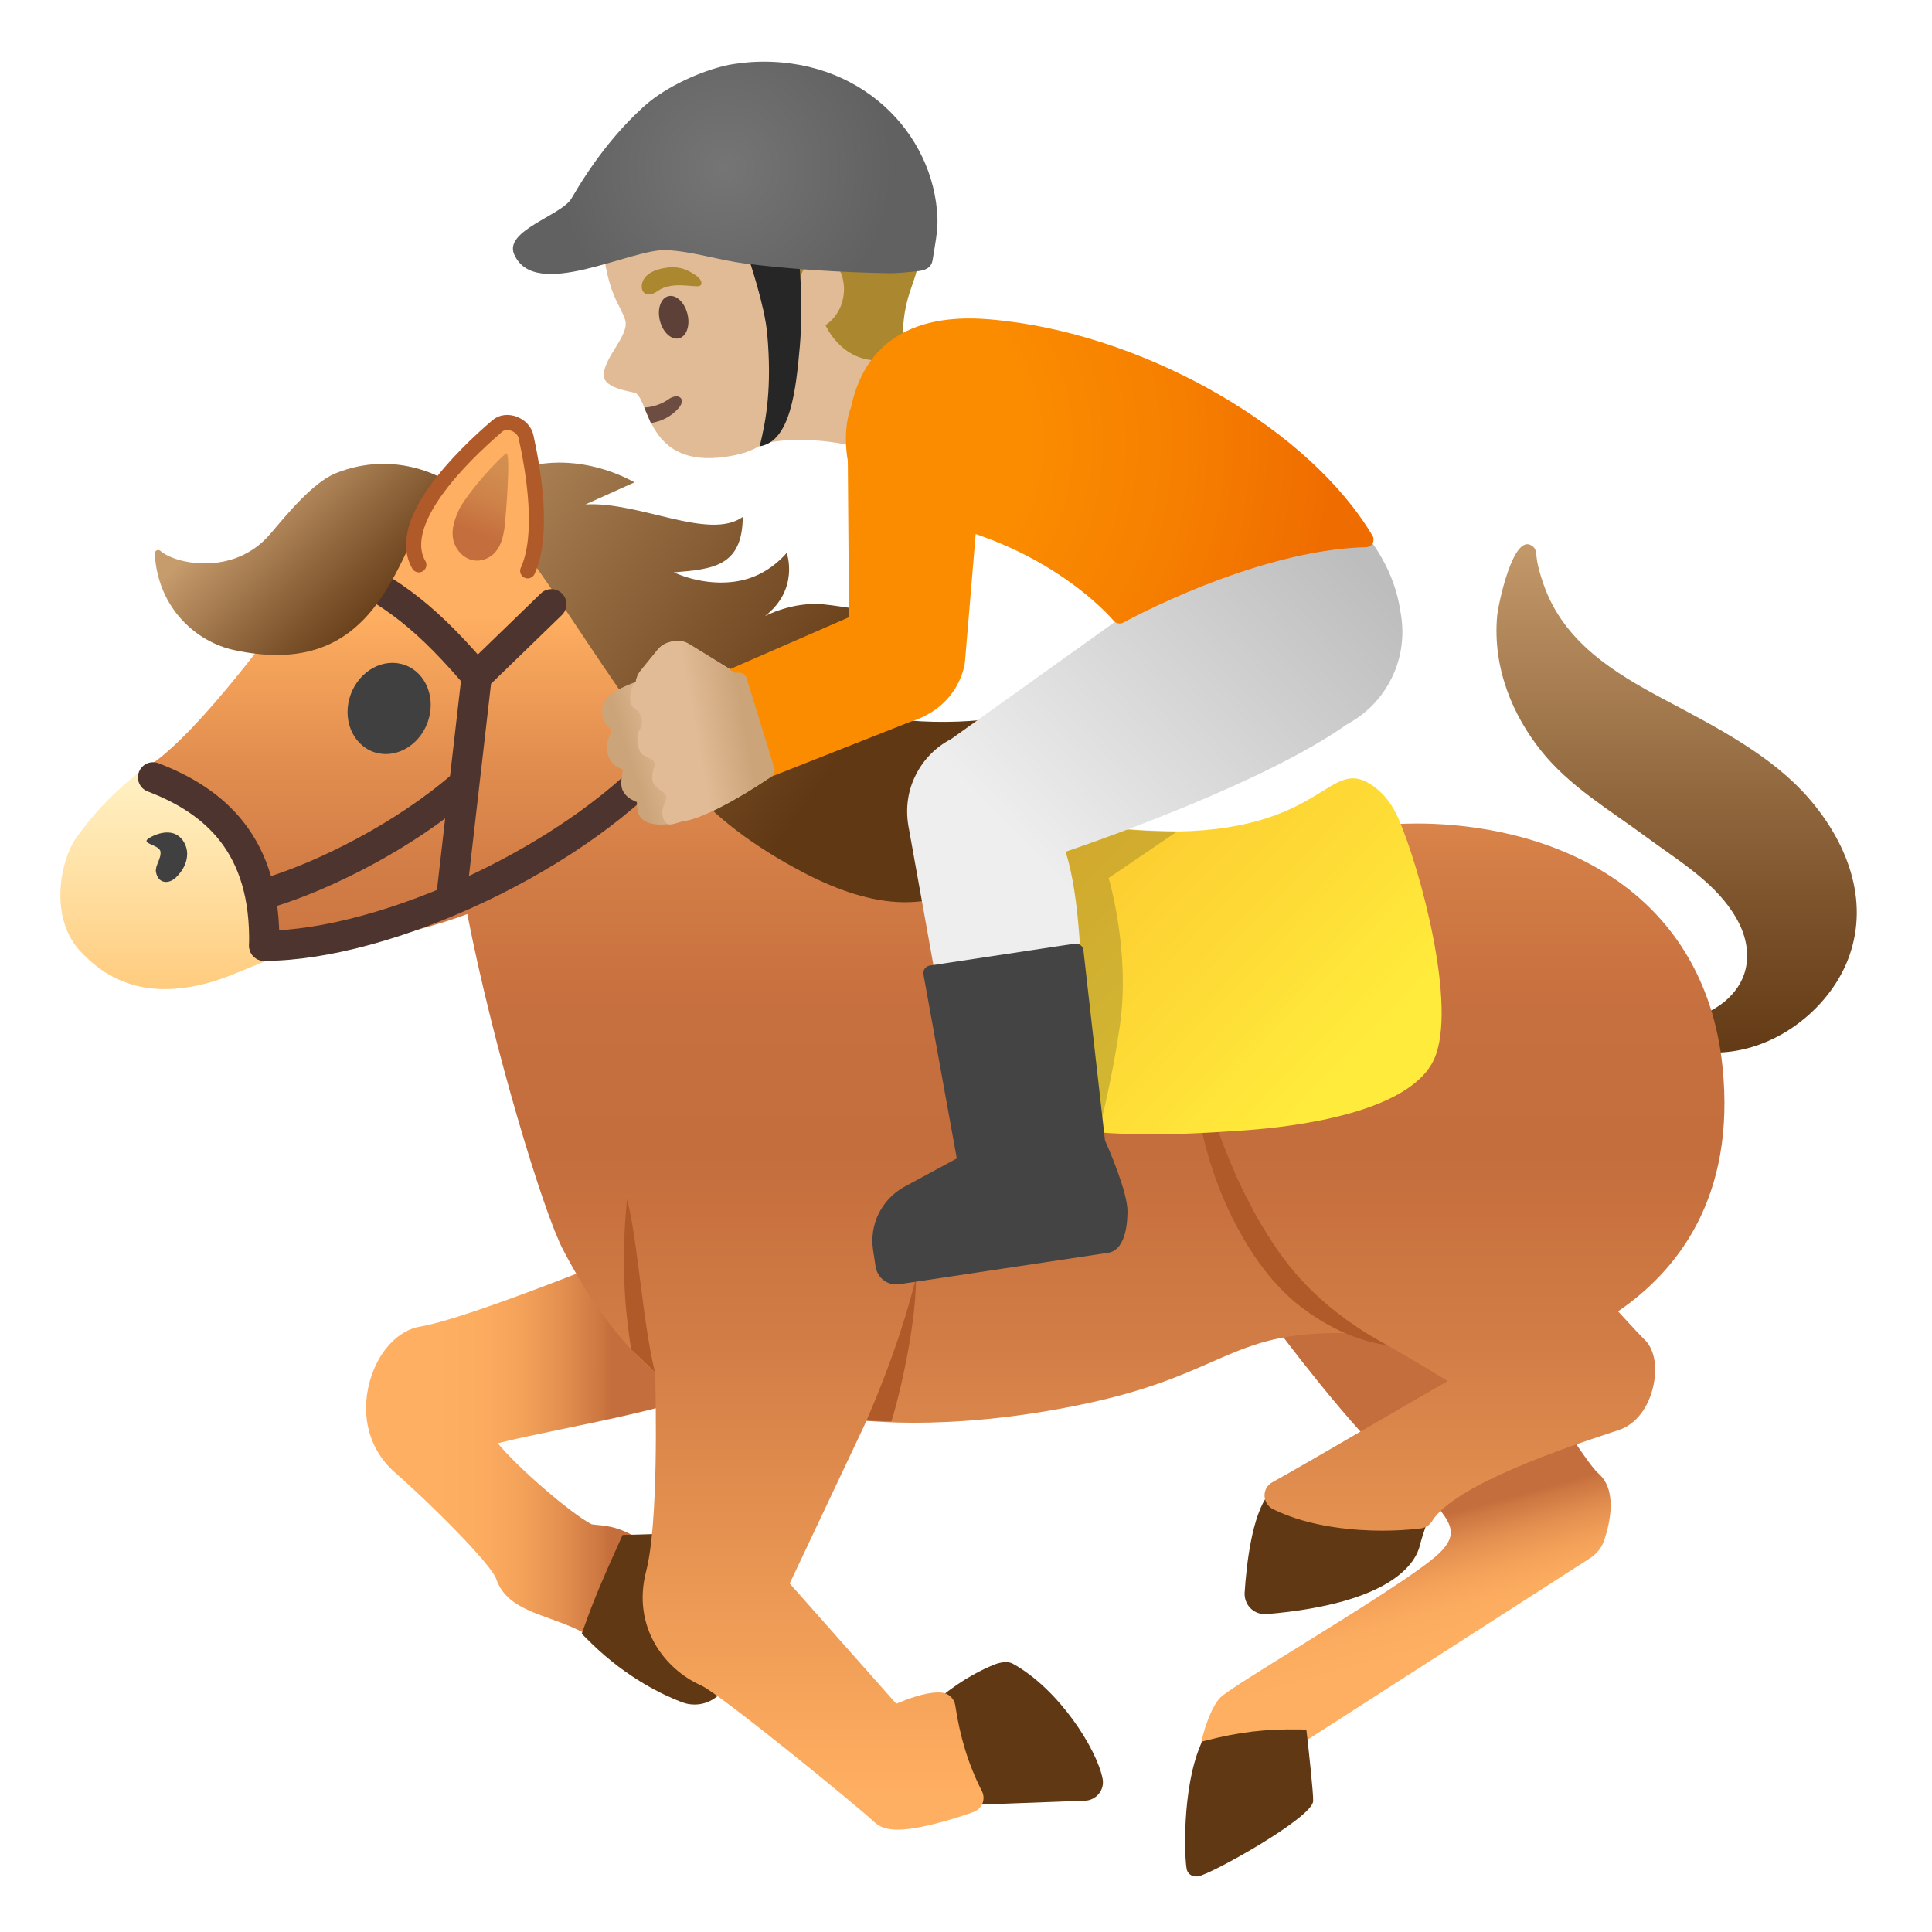 <?xml version="1.0" encoding="utf-8"?>
<!-- Generator: Adobe Illustrator 24.0.3, SVG Export Plug-In . SVG Version: 6.00 Build 0)  -->
<svg version="1.1" id="Layer_1" xmlns="http://www.w3.org/2000/svg" xmlns:xlink="http://www.w3.org/1999/xlink" x="0px" y="0px"
	 viewBox="0 0 128 128" style="enable-background:new 0 0 128 128;" xml:space="preserve">
<g id="horse">
	<g>
		
			<linearGradient id="SVGID_1_" gradientUnits="userSpaceOnUse" x1="111.094" y1="92.847" x2="111.094" y2="57.281" gradientTransform="matrix(1 0 0 -1 0 128)">
			<stop  offset="1.200000e-03" style="stop-color:#C69C6D"/>
			<stop  offset="7.100000e-03" style="stop-color:#C59B6C"/>
			<stop  offset="0.685" style="stop-color:#7D542C"/>
			<stop  offset="1" style="stop-color:#603813"/>
		</linearGradient>
		<path style="fill:url(#SVGID_1_);" d="M101.75,36.53c0,0,0.04,0.23,0.09,0.66c0.07,0.38,0.2,0.88,0.42,1.51
			c1.33,3.85,4.71,5.89,7.96,7.62c3.46,1.84,7.14,3.71,9.62,6.57c2.49,2.87,4.02,6.67,2.68,10.45c-1.17,3.3-4.63,6.2-8.53,6.39
			c-1.16,0.07-2.13-0.14-2.83-0.39c-0.71-0.25-1.14-0.62-1.4-0.85c-0.25-0.26-0.35-0.4-0.35-0.4c-0.14-0.19-0.07-0.45,0.16-0.59
			c0.12-0.07,0.26-0.1,0.39-0.07l0.08,0.01c0,0,0.16,0.03,0.46,0.08c0.15,0.02,0.33,0.02,0.53,0.04c0.22-0.02,0.44-0.02,0.7-0.06
			c1.88-0.32,3.53-1.61,3.92-3.29c0.27-1.16-0.02-2.34-0.6-3.35c-1.33-2.35-3.76-3.77-6-5.42c-2.38-1.76-5.08-3.35-6.94-5.69
			c-1.88-2.35-3.23-5.49-2.92-8.95c0.07-0.73,1.06-5.55,2.32-4.63C101.65,36.26,101.72,36.39,101.75,36.53z"/>
	</g>
	
		<linearGradient id="SVGID_2_" gradientUnits="userSpaceOnUse" x1="94.35" y1="15.528" x2="91.001" y2="27.621" gradientTransform="matrix(1 0 0 -1 0 128)">
		<stop  offset="0.232" style="stop-color:#FFAF61"/>
		<stop  offset="0.415" style="stop-color:#FCAC5F"/>
		<stop  offset="0.572" style="stop-color:#F3A159"/>
		<stop  offset="0.719" style="stop-color:#E38F50"/>
		<stop  offset="0.86" style="stop-color:#CD7742"/>
		<stop  offset="0.905" style="stop-color:#C46D3D"/>
	</linearGradient>
	<path style="fill:url(#SVGID_2_);" d="M105.91,97.63c-1.36-1.19-7.94-12.36-7.92-13.88l0.17-0.25l-0.16-0.29
		c-0.19-0.34-0.54-0.98-16.6,0.9l-1.16,0.14l4.07,3.39c0.49,0.67,5.15,6.92,8.26,9.68c2.04,1.81,3.51,3.12,3.55,4.17
		c0.01,0.43-0.21,0.86-0.71,1.36c-1.17,1.17-5.74,4-9.41,6.28c-2.34,1.45-4.36,2.7-5.03,3.23c-0.72,0.57-1.32,2.54-1.44,3.39
		l-0.1,0.73l0.72-0.18c2.08-0.54,5.96-0.8,5.99-0.8l0.13-0.01l19.08-12.26c0.44-0.29,0.78-0.71,0.94-1.2
		C106.68,100.85,107.15,98.72,105.91,97.63z"/>
	<g>
		
			<linearGradient id="SVGID_3_" gradientUnits="userSpaceOnUse" x1="24.751" y1="35.509" x2="42.174" y2="35.509" gradientTransform="matrix(1 0 0 -1 0 128)">
			<stop  offset="0.232" style="stop-color:#FFAF61"/>
			<stop  offset="0.415" style="stop-color:#FCAC5F"/>
			<stop  offset="0.572" style="stop-color:#F3A159"/>
			<stop  offset="0.719" style="stop-color:#E38F50"/>
			<stop  offset="0.86" style="stop-color:#CD7742"/>
			<stop  offset="0.905" style="stop-color:#C46D3D"/>
		</linearGradient>
		<path style="fill:url(#SVGID_3_);" d="M55.58,76.6c-0.17-0.31-0.59-0.82-1.53-0.82c-1.27,0-4,0.89-13.87,7.82
			c-1.05,0.42-9.59,3.84-12.34,4.29c-1.47,0.24-2.78,1.65-3.33,3.59c-0.66,2.33-0.04,4.6,1.66,6.08c2.15,1.87,6.37,6.04,6.71,7.06
			c0.51,1.53,2.06,2.08,3.56,2.62c0.58,0.21,1.19,0.43,1.76,0.7c0.57,0.28,1.13,0.54,1.67,0.8l0.99,0.47l0.37-1.03
			c0.55-1.53,1.22-3.05,1.92-4.6l0.31-0.69l-0.58-0.49c-1.44-1.2-2.63-1.31-3.34-1.37c-0.12-0.01-0.29-0.03-0.34-0.04
			c-1.47-0.77-5.03-3.89-6.22-5.37c0.94-0.25,2.58-0.59,4.08-0.9c6.91-1.42,11.51-2.49,12.44-4.32c0.21-0.42,0.25-0.88,0.1-1.31
			c0.14-0.71,1.63-3.03,2.63-4.57C55.11,80.04,56.31,77.94,55.58,76.6z"/>
	</g>
	<g>
		<path style="fill:#603813;" d="M86.6,115.03l-0.05-0.44l-0.44-0.01c-2.23-0.04-4.04,0.17-6.23,0.74l-0.24,0.06l-0.1,0.23
			c-1.25,2.93-1.07,7.61-0.91,8.26c0.06,0.22,0.25,0.45,0.63,0.45c0.04,0,0.08,0,0.12-0.01c0.8-0.1,7.62-3.9,7.62-4.99
			C87.02,118.82,86.7,115.91,86.6,115.03z"/>
		<path style="fill:#603813;" d="M49.53,102.83c-0.74-1.03-2.17-1.25-4.09-1.25c-0.61,0-1.27,0.02-1.94,0.05
			c-0.44,0.01-0.88,0.03-1.3,0.04l-0.95,0.02l-0.39,0.87c-0.69,1.53-1.41,3.16-1.99,4.77l-0.33,0.91l0.69,0.68
			c2.36,2.29,4.75,3.4,5.96,3.86c0.26,0.1,0.54,0.15,0.83,0.15c1.11,0,2.07-0.79,2.3-1.87c0.3-1.43,1.03-4.89,1.46-6.15
			C50.13,103.89,49.77,103.17,49.53,102.83z"/>
		<path style="fill:#603813;" d="M73.05,117.84c-0.39-1.98-2.9-5.93-5.94-7.61c-0.43-0.24-1.05-0.02-1.23,0.05
			c-0.78,0.32-2,0.89-3.58,2.16c-0.35,0.28-0.52,0.73-0.44,1.17c0.31,1.91,0.84,3.63,1.62,5.25c0.21,0.43,0.64,0.71,1.12,0.71
			c0.02,0,0.03,0,0.05,0l7.23-0.27c0.36-0.01,0.7-0.18,0.93-0.47C73.03,118.56,73.12,118.2,73.05,117.84z"/>
	</g>
	<path style="fill:#603813;" d="M93.91,98.29c-0.4,0.05-0.8,0.1-1.19,0.16c-1.11,0.15-2.16,0.3-3.18,0.3c-1.18,0-2.15-0.2-3.04-0.62
		c-0.3-0.32-0.67-0.35-0.8-0.35l0,0c-0.58,0-0.99,0.39-1.65,1.21c-1.11,1.39-1.47,4.69-1.59,6.53c-0.02,0.37,0.11,0.73,0.36,1
		c0.25,0.27,0.61,0.42,0.97,0.42h0.04l0.07,0c8.4-0.71,9.92-3.45,10.18-4.59c0.13-0.55,0.68-2.13,0.89-2.7l0.55-1.53L93.91,98.29z"
		/>
	<g>
		
			<linearGradient id="SVGID_4_" gradientUnits="userSpaceOnUse" x1="61.648" y1="87.156" x2="61.648" y2="9.199" gradientTransform="matrix(1 0 0 -1 0 128)">
			<stop  offset="0" style="stop-color:#FFAF61"/>
			<stop  offset="0.028" style="stop-color:#F7A65C"/>
			<stop  offset="0.125" style="stop-color:#E18D4F"/>
			<stop  offset="0.226" style="stop-color:#D17B45"/>
			<stop  offset="0.333" style="stop-color:#C7703F"/>
			<stop  offset="0.454" style="stop-color:#C46D3D"/>
			<stop  offset="0.62" style="stop-color:#D27D46"/>
			<stop  offset="0.942" style="stop-color:#F8A75C"/>
			<stop  offset="1" style="stop-color:#FFAF61"/>
		</linearGradient>
		<path style="fill:url(#SVGID_4_);" d="M107.66,87.38c-0.15-0.16-0.3-0.33-0.46-0.5c3.88-2.65,7.82-7.51,6.92-16.22
			c-0.58-5.62-3.28-10.06-7.8-12.85c-4.59-2.83-9.76-3.25-12.43-3.25c-1.14,0-2.23,0.07-3.24,0.22c-1.04,0.15-2.03,0.3-3.01,0.45
			c-3.94,0.61-7.67,1.19-13.79,1.19c-2.76,0-5.79-0.12-9.26-0.35c-4.26-0.29-12.6-8.76-18.7-14.93c-3.64-3.69-6.78-6.87-8.92-8.36
			c-0.38-0.26-0.81-0.4-1.28-0.4c-0.4,0-0.78,0.1-1.13,0.24c-0.78-1-1.69-1.5-2.71-1.5c-1.14,0-2.14,0.66-2.8,1.15
			c-0.18,0.13-1.43,0.86-2.53,1.5c-3.04,1.77-4.09,2.4-4.37,2.66c-0.34,0.31-0.93,1.1-2.13,2.73c-2.58,3.49-7.39,9.98-10.48,11.79
			c-0.34,0.2-0.53,0.57-0.49,0.96c0.04,0.39,0.3,0.72,0.67,0.85c4.79,1.65,6.63,6.98,7.3,10c0.08,0.37,0.36,0.66,0.72,0.75
			c0.15,0.04,0.32,0.06,0.53,0.06c1.23,0,9.21-1.67,12.69-3.01c1.74,8.91,5.05,19.78,6.35,22.25c1.88,3.59,3.88,6.24,6.09,8.1
			c0.06,2,0.22,10.07-0.59,13.18c-0.96,3.68,1.22,6.51,3.65,7.58c1.21,0.53,10.5,8.12,11.48,9.06c0.35,0.33,0.85,0.49,1.53,0.49
			c1.74,0,4.7-1.05,5.03-1.17c0.27-0.1,0.49-0.31,0.59-0.57c0.11-0.27,0.09-0.57-0.04-0.82c-0.88-1.72-1.45-3.58-1.76-5.67
			c-0.07-0.46-0.44-0.81-0.9-0.85c-0.07-0.01-0.15-0.01-0.23-0.01c-0.89,0-2.04,0.43-2.78,0.75l-7.06-7.97l5.09-10.78
			c0.66,0.06,1.73,0.13,3.17,0.13c2.49,0,6.49-0.22,11.42-1.28c3.94-0.84,6.24-1.85,8.27-2.74c2.55-1.12,4.39-1.92,8.44-1.92
			c0.56,0,1.16,0.02,1.79,0.05c1.84,0.95,4.02,2.27,5.41,3.13c-1.22,0.7-2.91,1.68-4.66,2.7c-2.92,1.7-5.94,3.45-6.95,4
			c-0.33,0.18-0.53,0.52-0.52,0.9c0.01,0.37,0.22,0.71,0.55,0.88c2.49,1.24,5.6,1.43,7.24,1.43c0.88,0,1.75-0.05,2.57-0.15
			c0.3-0.04,0.57-0.21,0.73-0.47c1.48-2.43,9.01-4.93,11.85-5.87l0.54-0.18c1.13-0.38,1.98-1.49,2.29-2.98
			c0.27-1.31,0.03-2.46-0.66-3.07C108.61,88.41,108.15,87.91,107.66,87.38z"/>
	</g>
	<g>
		
			<linearGradient id="SVGID_5_" gradientUnits="userSpaceOnUse" x1="11.356" y1="76.87" x2="11.356" y2="61.834" gradientTransform="matrix(1 0 0 -1 0 128)">
			<stop  offset="0" style="stop-color:#FFF1C4"/>
			<stop  offset="0.426" style="stop-color:#FFE2A7"/>
			<stop  offset="1" style="stop-color:#FFCA7B"/>
		</linearGradient>
		<path style="fill:url(#SVGID_5_);" d="M10.24,50.95c-0.11-0.04-0.22-0.06-0.33-0.06c-0.22,0-0.43,0.07-0.61,0.21
			C7,52.88,5.74,54.58,5.26,55.22l-0.11,0.14c-1.12,1.44-2.02,5.49,0.3,7.8c0.71,0.71,2.38,2.37,5.46,2.37
			c0.9,0,1.89-0.14,2.92-0.42c0.73-0.19,1.76-0.61,2.67-0.99c0.54-0.22,1.26-0.51,1.52-0.59c0.25-0.01,0.49-0.1,0.67-0.28
			C18.94,63.02,14.52,52.43,10.24,50.95z"/>
	</g>
	<g>
		<path style="fill:#B05A2A;" d="M79.2,69.19c0.32,2.07,0.91,4.05,1.6,5.99c0.35,0.97,0.75,1.91,1.15,2.84
			c0.43,0.93,0.89,1.83,1.38,2.72c0.52,0.87,1.04,1.73,1.64,2.54c0.6,0.8,1.23,1.55,1.96,2.25c1.44,1.4,3.11,2.58,4.96,3.59
			c-2.11-0.3-4.1-1.29-5.81-2.62c-1.72-1.36-3.02-3.18-4.03-5.04c-1.03-1.88-1.78-3.9-2.29-5.96C79.27,73.43,78.96,71.29,79.2,69.19
			z"/>
	</g>
	
		<ellipse transform="matrix(0.347 -0.938 0.938 0.347 -27.181 54.825)" style="fill:#404040;" cx="25.77" cy="46.93" rx="3.06" ry="2.71"/>
	<g>
		
			<linearGradient id="SVGID_6_" gradientUnits="userSpaceOnUse" x1="65.574" y1="77.479" x2="87.824" y2="56.229" gradientTransform="matrix(1 0 0 -1 0 128)">
			<stop  offset="0" style="stop-color:#FBC02D"/>
			<stop  offset="0.687" style="stop-color:#FEDC36"/>
			<stop  offset="0.999" style="stop-color:#FFEB3B"/>
		</linearGradient>
		<path style="fill:url(#SVGID_6_);" d="M91.05,52.13c-2.98-2.21-3.13,2.79-13.05,2.96c-2.56,0.04-5.5-0.33-7.91-1.26
			c-1.53-0.59-3.46-1.81-5.16-1.36c-2.05,0.54-1.49,4.24-1.65,5.91c-0.21,2.27-0.39,4.47-0.41,6.76c-0.03,3.36,0.35,7.37,3.83,8.64
			c4.79,1.75,10.76,1.46,15.75,1.11c3.39-0.24,10.99-1.18,12.57-4.73c1.55-3.46-0.92-12.58-2.36-15.91
			C92.25,53.3,91.7,52.61,91.05,52.13z"/>
	</g>
	<path style="fill:#404040;" d="M11.51,55.22c0.55,0.19,0.9,0.79,0.89,1.38s-0.32,1.13-0.75,1.54c-0.51,0.48-1.2,0.38-1.32-0.39
		c-0.06-0.4,0.37-0.89,0.3-1.33c-0.07-0.5-1.56-0.51-0.6-0.98C10.47,55.21,11.03,55.06,11.51,55.22z"/>
	<g>
		
			<linearGradient id="SVGID_7_" gradientUnits="userSpaceOnUse" x1="25.28" y1="101.024" x2="56.66" y2="79.265" gradientTransform="matrix(1 0 0 -1 0 128)">
			<stop  offset="1.200000e-03" style="stop-color:#C69C6D"/>
			<stop  offset="7.100000e-03" style="stop-color:#C59B6C"/>
			<stop  offset="0.685" style="stop-color:#7D542C"/>
			<stop  offset="1" style="stop-color:#603813"/>
		</linearGradient>
		<path style="fill:url(#SVGID_7_);" d="M42.03,31.96l-3.24,1.46c3.58-0.21,8.17,2.42,10.42,0.83c-0.02,3.31-2.04,3.46-4.57,3.67
			c1.55,0.69,3.43,0.9,4.98,0.4s2.5-1.69,2.5-1.69s0.87,2.39-1.44,4.19c0,0,1.81-0.98,3.88-0.78c1.52,0.14,2.89,0.59,4.33,0.08
			c0.47,1.76-0.13,3.77-1.5,4.99c1.35,0.49,2.81,0.72,4.25,0.67c-0.95,0.69-1.96,1.28-3.03,1.77c2.14,0.31,4.31,0.36,6.46,0.15
			c0.54-0.05,5.47-0.51,5.35-1.15c0.37,2.04-0.43,4.11-1.37,5.96c-0.99,1.96-2.16,3.87-3.82,5.31c-3.83,3.29-8.53,1.9-12.54-0.3
			c-7-3.83-8.67-7.5-12-12.33c-2.14-3.11-4.97-7.51-5.83-8.5c-0.54-0.62-4.51-0.5-4.47-1.65c0.07-1.73,1.12-2.53,2.37-3.24
			C37.41,29.12,42.03,31.96,42.03,31.96z"/>
	</g>
	<path style="fill:#B05A2A;" d="M43.39,90.9l-1.58-1.51c-0.4-2.63-0.69-5.62-0.27-9.95C42.26,82.15,42.55,87.47,43.39,90.9z"/>
	<path style="fill:#B05A2A;" d="M57.4,94.12c0,0,2.14-4.72,3.29-9.5c0,3.63-1.38,8.89-1.64,9.55L57.4,94.12z"/>
	<path style="fill:none;stroke:#4E342E;stroke-width:2;stroke-linecap:round;stroke-miterlimit:10;" d="M10.14,51.5
		c4.07,1.56,7.52,4.47,7.36,11.16"/>
	<path style="fill:none;stroke:#4E342E;stroke-width:2;stroke-linecap:round;stroke-linejoin:round;stroke-miterlimit:10;" d="
		M17.91,59.11c3.59-1.11,8.84-3.7,12.76-7.11"/>
	
		<polyline style="fill:none;stroke:#4E342E;stroke-width:2;stroke-linecap:round;stroke-linejoin:round;stroke-miterlimit:10;" points="
		36.53,40.03 31.58,44.83 29.88,59.62 	"/>
	<path style="fill:none;stroke:#4E342E;stroke-width:2;stroke-linecap:round;stroke-linejoin:round;stroke-miterlimit:10;" d="
		M31.36,44.54c-3.62-4.19-5.87-5.61-9.86-7.47"/>
	<g>
		
			<linearGradient id="SVGID_8_" gradientUnits="userSpaceOnUse" x1="16.808" y1="95.575" x2="25.642" y2="86.609" gradientTransform="matrix(1 0 0 -1 0 128)">
			<stop  offset="1.200000e-03" style="stop-color:#C69C6D"/>
			<stop  offset="7.100000e-03" style="stop-color:#C59B6C"/>
			<stop  offset="0.685" style="stop-color:#7D542C"/>
			<stop  offset="1" style="stop-color:#603813"/>
		</linearGradient>
		<path style="fill:url(#SVGID_8_);" d="M15.47,43.06c-2.28-0.5-4.99-2.58-5.22-6.37c-0.01-0.21,0.23-0.33,0.38-0.19
			c1.01,0.89,4.89,1.68,7.27-1.12c1.09-1.28,2.83-3.42,4.35-4.03c3.99-1.6,7.18,0.42,7.18,0.42C26.43,35.64,25.76,45.31,15.47,43.06
			z"/>
	</g>
	<path style="fill:none;stroke:#4E342E;stroke-width:2;stroke-linecap:round;stroke-linejoin:round;stroke-miterlimit:10;" d="
		M17.51,62.66c7.99,0,20.99-5.87,27.08-13.16"/>
	<g>
		<path style="fill:#FFAF61;" d="M32.95,28.22c0.6-0.52,1.72-0.1,1.9,0.71c0.87,3.94,2.08,12.53-4.56,10.27
			C23.75,36.98,29.94,30.81,32.95,28.22z"/>
		<path style="fill:none;stroke:#B05A2A;stroke-linecap:round;stroke-linejoin:round;stroke-miterlimit:10;" d="M27.75,37.42
			c-1.61-2.8,2.8-7.14,5.2-9.2c0.6-0.52,1.72-0.1,1.9,0.71c0.53,2.41,1.19,6.54,0.11,8.89"/>
		
			<linearGradient id="SVGID_9_" gradientUnits="userSpaceOnUse" x1="-43.714" y1="18.49" x2="-42.303" y2="10.557" gradientTransform="matrix(0.859 0.513 0.513 -0.859 62.206 66.901)">
			<stop  offset="0" style="stop-color:#D49151"/>
			<stop  offset="0.319" style="stop-color:#D28E4F"/>
			<stop  offset="0.593" style="stop-color:#CE8349"/>
			<stop  offset="0.849" style="stop-color:#C6713F"/>
			<stop  offset="0.9" style="stop-color:#C46D3D"/>
		</linearGradient>
		<path style="fill:url(#SVGID_9_);" d="M33.42,34.99c-0.08,0.56-0.22,1.13-0.58,1.56c-0.36,0.44-1,0.71-1.61,0.54
			c-0.69-0.19-1.16-0.87-1.23-1.51c-0.08-0.65,0.16-1.26,0.42-1.83c0.3-0.66,1.86-2.63,3.09-3.7
			C33.88,29.72,33.51,34.31,33.42,34.99z"/>
	</g>
</g>
<path id="shadow_x5F_saddle" style="opacity:0.2;fill:#262626;enable-background:new    ;" d="M78,55.08l-4.55,3.09
	c0,0,1.45,4.83,0.75,9.75s-2.12,9.79-2.12,9.79l-6.53-22.62l6.22-5.26l0.56,5.09L78,55.08z"/>
<g id="person">
	<g id="hand_1_">
		
			<linearGradient id="SVGID_10_" gradientUnits="userSpaceOnUse" x1="44.217" y1="79.328" x2="41.467" y2="78.463" gradientTransform="matrix(1 0 0 -1 0 128)">
			<stop  offset="0" style="stop-color:#E0BB95"/>
			<stop  offset="1" style="stop-color:#CCA47A"/>
		</linearGradient>
		<path style="fill:url(#SVGID_10_);" d="M49.49,44.9c-0.06-0.21-0.25-0.35-0.47-0.35l-0.3,0l-3.05-1.88
			c-0.31-0.19-0.69-0.26-0.99-0.2c-0.03,0-0.08,0-0.11,0.01c-0.04,0.01-0.08,0.02-0.1,0.03c-0.36,0.08-0.66,0.25-0.87,0.51
			l-1.13,1.39c-0.18,0.22-0.29,0.48-0.33,0.76c-1.02,0.38-1.68,0.75-1.94,1.09c-0.25,0.31-0.35,0.71-0.29,1.11
			c0.06,0.36,0.24,0.68,0.49,0.86c0.06,0.04,0.11,0.25,0.04,0.39c-0.25,0.48-0.3,0.99-0.15,1.43c0.18,0.53,0.52,0.76,0.99,0.94
			c-0.15,0.69-0.16,1.1-0.02,1.39c0.2,0.4,0.53,0.57,0.75,0.68c0.08,0.04,0.18,0.09,0.18,0.06c0.01,0.04,0.01,0.1,0.01,0.15
			c0.01,0.26,0.02,0.58,0.2,0.83c0.25,0.35,0.71,0.53,1.36,0.53c0.42,0,0.91-0.07,1.48-0.22c1.94-0.25,5.73-2.87,5.9-2.98
			c0.18-0.12,0.26-0.35,0.19-0.56L49.49,44.9z"/>
	</g>
	<g id="face">
		<g id="head">
			<path style="fill:#E0BB95;" d="M57.04,9.77c-2.76-2.84-7.93-4.38-11.61-2.91c-4.12,1.64-5.74,5.23-5.49,9.27
				c0.09,1.46,0.44,2.86,0.9,3.81c0.06,0.11,0.48,0.93,0.56,1.2c0.39,1.02-1.41,2.51-1.4,3.73c0.01,0.91,1.96,1.07,2.14,1.19
				c0.89,0.63,0.82,4.94,5.91,4.21c1.95-0.28,2.22-0.82,2.83-0.94c3.22-0.63,6.78,0.51,6.78,0.51L61.46,24c0,0-3.51-2.17-3.41-2.54
				C58.99,17.91,58.82,11.6,57.04,9.77z"/>
		</g>
		<path id="mouth" style="fill:#6D4C41;" d="M43.12,28.03c0.7-0.11,1.35-0.43,1.84-0.99c0.54-0.62-0.02-1.05-0.68-0.58
			c-0.4,0.29-1.01,0.52-1.6,0.54L43.12,28.03z"/>
		
			<ellipse id="eye" transform="matrix(0.969 -0.246 0.246 0.969 -3.8 11.613)" style="fill:#5D4037;" cx="44.64" cy="21.04" rx="0.94" ry="1.44"/>
		<path id="eyebrow" style="fill:#AB872F;" d="M43.59,19.27c-0.78,0.55-1.18,0.06-1.05-0.5c0.1-0.41,0.52-0.88,1.6-1.03
			c1.02-0.15,1.6,0.27,1.97,0.51s0.46,0.59,0.25,0.69C46.07,19.08,44.55,18.59,43.59,19.27z"/>
		<g id="hair">
			<path style="fill:#AB872F;" d="M52.47,19.88l0.47-1.35c0.32-0.78,0.61-1.47,1.26-1.5c1.91-0.09,2.44,3.22,0.49,4.51
				c0,0,0.99,2.33,3.44,2.34c0.26,0,0.48-0.02,0.68-0.05c0.63-0.09,1-0.69,1-1.33c0.02-3.99,1.47-3.57,1.19-8.13
				c-0.39-6.26-6.7-8.82-11.88-7.88c-2.02,0.37-3.99,1.19-5.6,2.48c-0.69,0.54-3.01,2.63-3.27,4.06c-0.33,1.82,0.99,2.97,0.99,2.97
				s5.21-1.73,7.77-1.82c0.34-0.01,0.73,0,0.94,0.26c0.1,0.11,0.34,0.92,0.39,1.06c0.58,1.82,0.71,3.03,1.56,4.06
				C52.03,19.72,52.47,19.88,52.47,19.88z"/>
		</g>
	</g>
	<g id="leg_x5F_left">
		
			<linearGradient id="SVGID_11_" gradientUnits="userSpaceOnUse" x1="65.714" y1="63.574" x2="92.019" y2="88.827" gradientTransform="matrix(1 0 0 -1 0 128)">
			<stop  offset="0.201" style="stop-color:#EEEEEE"/>
			<stop  offset="1" style="stop-color:#BDBDBD"/>
		</linearGradient>
		<path style="fill:url(#SVGID_11_);" d="M92.77,40.46c-0.35-2.47-1.75-4.69-3.35-6.25c-2.26-2.21-5.26-0.19-7.47,1.33
			c-0.1,0-0.2,0.03-0.29,0.09L63.02,48.96c-1,0.52-1.8,1.32-2.31,2.31c-0.55,1.04-0.73,2.23-0.53,3.43l4.15,23.09
			c0.04,0.24,0.25,0.41,0.49,0.41c0.01,0,0.03,0,0.04,0l5.99-0.5c0.24-0.02,0.44-0.21,0.46-0.46c0.05-0.62,1.17-14.96-0.71-20.81
			c2.47-0.84,13.26-4.63,18.62-8.43c1.05-0.56,1.98-1.39,2.65-2.48C92.85,43.95,93.11,42.14,92.77,40.46z"/>
		<path style="fill:#444444;" d="M73.21,75.56l-1.43-12.6c-0.02-0.13-0.08-0.26-0.19-0.34s-0.25-0.12-0.38-0.1l-9.61,1.45
			c-0.13,0.02-0.25,0.09-0.33,0.2c-0.08,0.11-0.11,0.25-0.09,0.38l2.21,12.2l-3.55,1.92c-1.45,0.84-2.24,2.46-2,4.12l0.17,1.12
			c0.06,0.37,0.25,0.7,0.55,0.92c0.24,0.18,0.53,0.27,0.83,0.27c0.07,0,0.14-0.01,0.21-0.02L73.42,83c0,0,0,0,0,0
			c0.81-0.12,1.27-1.1,1.28-2.74C74.71,79,73.47,76.14,73.21,75.56z"/>
	</g>
	
		<radialGradient id="SVGID_12_" cx="56.193" cy="98.645" r="32.514" gradientTransform="matrix(1 0 0 -1 0 128)" gradientUnits="userSpaceOnUse">
		<stop  offset="0.367" style="stop-color:#FB8C00"/>
		<stop  offset="0.672" style="stop-color:#F67F00"/>
		<stop  offset="1" style="stop-color:#EF6C00"/>
	</radialGradient>
	<path style="fill:url(#SVGID_12_);" d="M90.93,35.49c-4.13-6.96-14.61-13.08-24.37-14.23c-2.16-0.25-8.74-1.03-10.18,5.74
		c-0.48,1.14-0.54,3.7,0.44,5.42c0.6,1.05,1.51,1.68,2.65,1.81c9.48,1.11,14.27,6.84,14.32,6.9c0.1,0.12,0.24,0.18,0.39,0.18
		c0.08,0,0.17-0.02,0.24-0.06c0.09-0.05,8.73-4.82,16.1-5c0.18-0.01,0.34-0.1,0.43-0.26C91.02,35.83,91.02,35.64,90.93,35.49z"/>
	<g id="arm_x5F_left">
		<path style="fill:#FB8C00;" d="M60.68,24.84l-0.2,0c-2.43,0.05-4.37,2.06-4.32,4.48l0.09,11.57l-8.2,3.58
			c-0.25,0.11-0.37,0.4-0.26,0.65l2.56,6.1c0.08,0.19,0.27,0.31,0.46,0.31c0.06,0,0.12-0.01,0.18-0.03l9.32-3.68
			c3.28-1.02,3.61-3.83,3.62-3.96l1.23-14.65c0-0.02,0-0.03,0-0.05C65.12,26.73,63.08,24.8,60.68,24.84z M62.74,44.38l0.03,0
			c-0.01,0.03-0.02,0.06-0.04,0.1C62.74,44.45,62.74,44.42,62.74,44.38z"/>
	</g>
	<g id="helmet">
		<g>
			<path style="fill:#262626;" d="M50.83,22.12c0.32,3.54-0.07,5.72-0.5,7.45c2.06-0.32,2.41-3.82,2.66-6.62
				c0.24-2.79-0.03-5.49-0.03-5.49l-3.34-0.29C49.62,17.18,50.67,20.25,50.83,22.12z"/>
		</g>
		<g>
			
				<radialGradient id="SVGID_13_" cx="48.053" cy="116.876" r="11.12" gradientTransform="matrix(1 0 0 -1 0 128)" gradientUnits="userSpaceOnUse">
				<stop  offset="0" style="stop-color:#757575"/>
				<stop  offset="1" style="stop-color:#616161"/>
			</radialGradient>
			<path style="fill:url(#SVGID_13_);" d="M49.8,4.11c-0.34,0.02-1.21,0.12-1.53,0.19c-1.81,0.38-4.15,1.45-5.54,2.69
				c-1.99,1.78-3.58,3.94-4.87,6.16c-0.65,1.12-4.47,2.12-3.8,3.69c1.36,3.16,7.75-0.39,10.1-0.27c1.76,0.09,3.46,0.67,5.2,0.89
				c3.14,0.39,6.28,0.58,9.44,0.64c0.45,0.01,0.89-0.02,1.35-0.07c0.7-0.08,1.52-0.02,1.64-0.81c0.13-0.85,0.35-1.89,0.32-2.75
				C61.9,8.8,56.95,3.69,49.8,4.11z"/>
		</g>
	</g>
	<g id="hand">
		
			<linearGradient id="SVGID_14_" gradientUnits="userSpaceOnUse" x1="42.774" y1="79.125" x2="49.286" y2="80.335" gradientTransform="matrix(1 0 0 -1 0 128)">
			<stop  offset="0.5" style="stop-color:#E0BB95"/>
			<stop  offset="1" style="stop-color:#CCA47A"/>
		</linearGradient>
		<path style="fill:url(#SVGID_14_);" d="M49.46,44.92c-0.06-0.21-0.25-0.35-0.47-0.35l-0.3,0l-3.05-1.88
			c-0.31-0.19-0.69-0.26-0.99-0.2c-0.03,0-0.08,0-0.11,0.01c-0.04,0.01-0.08,0.02-0.1,0.03c-0.36,0.08-0.66,0.25-0.87,0.51
			l-1.13,1.39c-0.18,0.22-0.29,0.48-0.33,0.76c0,0-0.36,0.34-0.36,1.04s0.39,0.76,0.51,0.88c0.29,0.29,0.36,0.88,0.13,1.22
			c-0.22,0.32-0.18,0.76-0.1,1.14c0.09,0.48,0.37,0.62,0.81,0.8c0.21,0.08,0.32,0.3,0.25,0.51c-0.1,0.29-0.17,0.65-0.12,0.93
			s0.35,0.53,0.63,0.72c0.17,0.12,0.29,0.21,0.3,0.42c0.01,0.18-0.66,1.08,0.04,1.73c0.17,0.15,0.75-0.1,1.01-0.17
			c1.94-0.25,5.73-2.87,5.9-2.98c0.18-0.12,0.26-0.35,0.19-0.56L49.46,44.92z"/>
	</g>
</g>
</svg>
